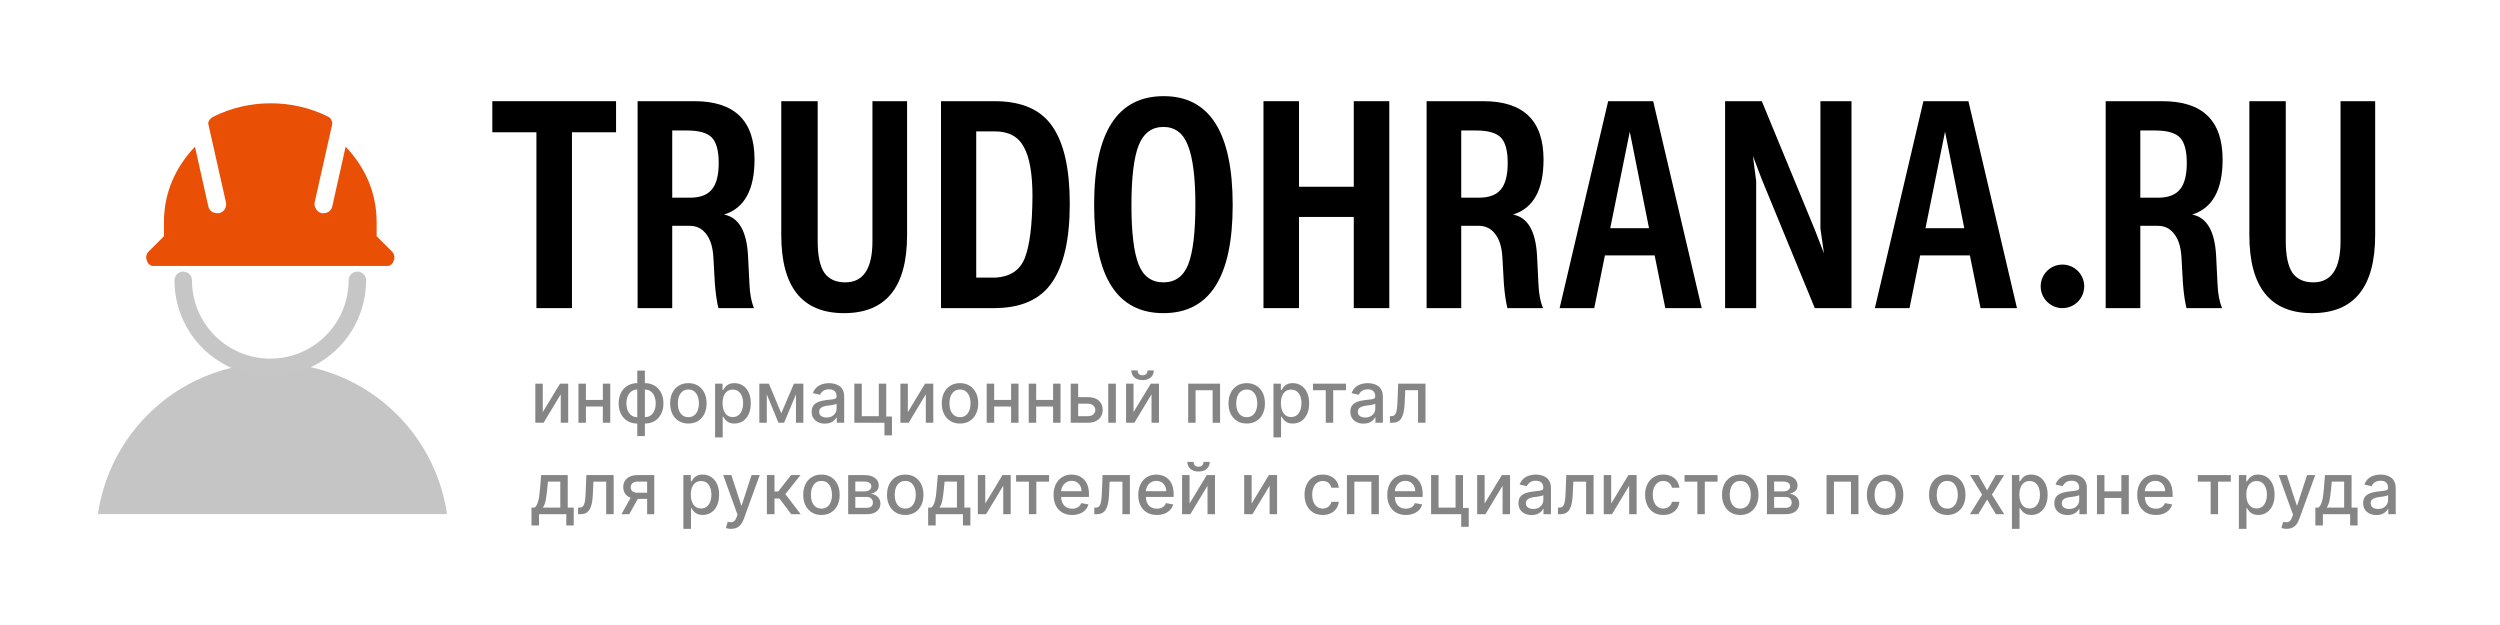 <svg width="520" height="130" viewBox="0 0 520 130" fill="none" xmlns="http://www.w3.org/2000/svg">
<path d="M433.516 59.56C433.516 62.061 431.489 64.088 428.988 64.088C426.488 64.088 424.461 62.061 424.461 59.56C424.461 57.06 426.488 55.033 428.988 55.033C431.489 55.033 433.516 57.06 433.516 59.56Z" fill="black"/>
<path d="M111.577 64.088V27.512H102.403V21.047H128.141V27.512H118.966V64.088H111.577Z" fill="black"/>
<path d="M132.62 64.088V21.047H144.442C152.776 21.047 156.942 25.09 156.942 33.177C156.942 39.499 154.828 43.317 150.6 44.63C153.638 45.205 155.3 48.037 155.587 53.128L155.895 59.285C155.977 61.133 156.285 62.733 156.819 64.088H149.43C149.102 62.775 148.855 61.071 148.691 58.977L148.383 53.497C148.26 51.404 147.767 49.803 146.905 48.694C146.043 47.545 144.894 46.97 143.457 46.97H139.824V64.088H132.62ZM139.824 41.12H143.519C145.612 41.12 147.131 40.546 148.075 39.396C149.019 38.247 149.492 36.42 149.492 33.916C149.492 31.371 149.019 29.606 148.075 28.621C147.131 27.635 145.407 27.143 142.903 27.143H139.824V41.12Z" fill="black"/>
<path d="M162.504 48.879V21.047H170.078V50.172C170.078 53.128 170.53 55.303 171.433 56.699C172.377 58.054 173.834 58.731 175.804 58.731C179.581 58.731 181.469 55.878 181.469 50.172V21.047H188.674V48.879C188.674 59.716 184.302 65.135 175.558 65.135C166.855 65.135 162.504 59.716 162.504 48.879Z" fill="black"/>
<path d="M195.728 64.088V21.047H206.873C212.497 21.047 216.499 22.791 218.88 26.281C221.302 29.729 222.513 35.106 222.513 42.413C222.513 49.721 221.281 55.16 218.818 58.731C216.396 62.302 212.373 64.088 206.75 64.088H195.728ZM203.055 57.746H206.873C210.034 57.623 212.127 56.268 213.153 53.682C214.18 51.096 214.713 46.826 214.754 40.874C214.754 36.153 214.159 32.726 212.969 30.591C211.819 28.415 209.808 27.328 206.934 27.328H203.055V57.746Z" fill="black"/>
<path d="M227.58 42.598C227.58 27.533 232.404 20 242.051 20C251.615 20 256.398 27.553 256.398 42.66C256.398 57.643 251.595 65.135 241.989 65.135C232.383 65.135 227.58 57.623 227.58 42.598ZM248.639 42.598C248.639 36.974 248.126 32.869 247.1 30.283C246.115 27.697 244.411 26.404 241.989 26.404C239.567 26.404 237.843 27.697 236.817 30.283C235.831 32.869 235.339 36.995 235.339 42.66C235.339 48.325 235.831 52.43 236.817 54.975C237.802 57.479 239.526 58.731 241.989 58.731C244.452 58.731 246.176 57.479 247.161 54.975C248.147 52.43 248.639 48.304 248.639 42.598Z" fill="black"/>
<path d="M262.804 64.088V21.047H270.193V38.842H281.584V21.047H288.974V64.088H281.584V45.123H270.193V64.088H262.804Z" fill="black"/>
<path d="M296.733 64.088V21.047H308.556C316.889 21.047 321.055 25.09 321.055 33.177C321.055 39.499 318.941 43.317 314.713 44.63C317.751 45.205 319.413 48.037 319.701 53.128L320.009 59.285C320.091 61.133 320.399 62.733 320.932 64.088H313.543C313.215 62.775 312.968 61.071 312.804 58.977L312.496 53.497C312.373 51.404 311.881 49.803 311.019 48.694C310.157 47.545 309.007 46.97 307.57 46.97H303.937V64.088H296.733ZM303.937 41.12H307.632C309.725 41.12 311.244 40.546 312.188 39.396C313.133 38.247 313.605 36.42 313.605 33.916C313.605 31.371 313.133 29.606 312.188 28.621C311.244 27.635 309.52 27.143 307.016 27.143H303.937V41.12Z" fill="black"/>
<path d="M324.401 64.088L334.499 21.047H343.859L353.957 64.088H346.383L344.166 53.128H333.822L331.605 64.088H324.401ZM334.93 47.463H342.996L338.994 27.389L334.93 47.463Z" fill="black"/>
<path d="M358.819 64.088V21.047H366.454L377.476 47.771L379.385 52.697L378.646 47.524V21.047H385.111V64.088H377.476L366.454 37.303L364.607 32.438L365.284 37.672V64.088H358.819Z" fill="black"/>
<path d="M389.974 64.088L400.072 21.047H409.432L419.53 64.088H411.956L409.74 53.128H399.395L397.178 64.088H389.974ZM400.503 47.463H408.57L404.567 27.389L400.503 47.463Z" fill="black"/>
<path d="M437.982 64.088V21.047H449.804C458.138 21.047 462.304 25.09 462.304 33.177C462.304 39.499 460.19 43.317 455.962 44.63C459 45.205 460.662 48.037 460.95 53.128L461.258 59.285C461.34 61.133 461.648 62.733 462.181 64.088H454.792C454.464 62.775 454.217 61.071 454.053 58.977L453.745 53.497C453.622 51.404 453.13 49.803 452.267 48.694C451.405 47.545 450.256 46.97 448.819 46.97H445.186V64.088H437.982ZM445.186 41.12H448.881C450.974 41.12 452.493 40.546 453.437 39.396C454.382 38.247 454.854 36.42 454.854 33.916C454.854 31.371 454.382 29.606 453.437 28.621C452.493 27.635 450.769 27.143 448.265 27.143H445.186V41.12Z" fill="black"/>
<path d="M467.866 48.879V21.047H475.44V50.172C475.44 53.128 475.892 55.303 476.795 56.699C477.739 58.054 479.196 58.731 481.167 58.731C484.943 58.731 486.832 55.878 486.832 50.172V21.047H494.036V48.879C494.036 59.716 489.664 65.135 480.92 65.135C472.218 65.135 467.866 59.716 467.866 48.879Z" fill="black"/>
<g clip-path="url(#clip0_332_338)">
<circle cx="56.674" cy="112.184" r="36.674" fill="#C5C5C6"/>
<path d="M74.331 58.306C74.331 60.684 73.863 63.039 72.953 65.236C72.043 67.433 70.709 69.43 69.027 71.112C67.345 72.793 65.349 74.127 63.151 75.037C60.954 75.948 58.599 76.416 56.221 76.416C53.843 76.416 51.488 75.948 49.29 75.037C47.093 74.127 45.097 72.793 43.415 71.112C41.733 69.43 40.399 67.433 39.489 65.236C38.579 63.039 38.111 60.684 38.111 58.306" stroke="#C6C6C7" stroke-width="3.636" stroke-linecap="round"/>
<g clip-path="url(#clip1_332_338)">
<path d="M81.475 52.269L78.341 49.136V46.186C78.341 40.103 75.945 34.757 71.89 30.517L69.125 42.868C68.94 43.79 68.203 44.343 67.281 44.343C67.097 44.343 67.097 44.343 66.912 44.343C65.991 44.158 65.254 43.053 65.438 42.131L69.125 25.725C69.125 25.172 68.756 24.434 68.203 24.25C60.829 20.563 51.797 20.563 44.423 24.25C43.686 24.619 43.317 25.172 43.317 25.725L47.004 42.131C47.188 43.053 46.635 44.158 45.529 44.343C45.345 44.343 45.345 44.343 45.161 44.343C44.239 44.343 43.502 43.79 43.317 42.868L40.552 30.517C36.497 34.757 34.1 40.103 34.1 46.186V49.136L30.966 52.269C30.413 52.822 30.229 53.56 30.598 54.297C30.782 55.035 31.52 55.403 32.257 55.403H80.185C80.922 55.403 81.66 55.035 81.844 54.297C82.213 53.56 82.028 52.822 81.475 52.269Z" fill="#E94F05"/>
</g>
</g>
<path d="M112.898 85.716L116.483 79.801H118.187V87.934H116.636V82.014L113.067 87.934H111.346V79.801H112.898V85.716Z" fill="#858585"/>
<path d="M125.828 83.185V84.556H121.423V83.185H125.828ZM121.867 79.801V87.934H120.316V79.801H121.867ZM126.935 79.801V87.934H125.388V79.801H126.935Z" fill="#858585"/>
<path d="M132.552 90.703V77.09H134.136V90.703H132.552ZM132.552 88.098C131.977 88.098 131.453 87.999 130.98 87.802C130.507 87.601 130.099 87.315 129.757 86.944C129.414 86.573 129.15 86.13 128.963 85.615C128.779 85.1 128.687 84.53 128.687 83.905C128.687 83.273 128.779 82.699 128.963 82.184C129.15 81.669 129.414 81.226 129.757 80.855C130.099 80.484 130.507 80.198 130.98 79.997C131.453 79.796 131.977 79.695 132.552 79.695H132.944V88.098H132.552ZM132.552 86.764H132.775V81.03H132.552C132.171 81.03 131.839 81.107 131.557 81.263C131.275 81.414 131.04 81.624 130.853 81.893C130.666 82.157 130.525 82.463 130.429 82.809C130.337 83.155 130.292 83.52 130.292 83.905C130.292 84.42 130.374 84.895 130.54 85.329C130.706 85.76 130.957 86.107 131.292 86.372C131.628 86.633 132.048 86.764 132.552 86.764ZM134.136 88.098H133.738V79.695H134.136C134.711 79.695 135.235 79.796 135.708 79.997C136.181 80.198 136.587 80.484 136.926 80.855C137.268 81.226 137.531 81.669 137.715 82.184C137.902 82.699 137.996 83.273 137.996 83.905C137.996 84.53 137.902 85.1 137.715 85.615C137.531 86.13 137.268 86.573 136.926 86.944C136.587 87.315 136.181 87.601 135.708 87.802C135.235 87.999 134.711 88.098 134.136 88.098ZM134.136 86.764C134.517 86.764 134.849 86.69 135.131 86.542C135.413 86.39 135.648 86.182 135.835 85.917C136.022 85.648 136.162 85.343 136.254 85.001C136.345 84.655 136.391 84.29 136.391 83.905C136.391 83.393 136.308 82.92 136.142 82.486C135.98 82.048 135.731 81.697 135.396 81.432C135.06 81.164 134.64 81.03 134.136 81.03H133.908V86.764H134.136Z" fill="#858585"/>
<path d="M143.181 88.098C142.418 88.098 141.753 87.924 141.184 87.574C140.616 87.225 140.175 86.736 139.861 86.107C139.547 85.479 139.389 84.745 139.389 83.905C139.389 83.061 139.547 82.323 139.861 81.692C140.175 81.06 140.616 80.569 141.184 80.219C141.753 79.87 142.418 79.695 143.181 79.695C143.943 79.695 144.608 79.87 145.177 80.219C145.745 80.569 146.186 81.06 146.5 81.692C146.815 82.323 146.972 83.061 146.972 83.905C146.972 84.745 146.815 85.479 146.5 86.107C146.186 86.736 145.745 87.225 145.177 87.574C144.608 87.924 143.943 88.098 143.181 88.098ZM143.186 86.769C143.68 86.769 144.09 86.639 144.414 86.377C144.739 86.116 144.979 85.769 145.134 85.334C145.293 84.9 145.373 84.422 145.373 83.9C145.373 83.381 145.293 82.904 145.134 82.47C144.979 82.032 144.739 81.681 144.414 81.416C144.09 81.151 143.68 81.019 143.186 81.019C142.688 81.019 142.275 81.151 141.947 81.416C141.622 81.681 141.38 82.032 141.221 82.47C141.066 82.904 140.988 83.381 140.988 83.9C140.988 84.422 141.066 84.9 141.221 85.334C141.38 85.769 141.622 86.116 141.947 86.377C142.275 86.639 142.688 86.769 143.186 86.769Z" fill="#858585"/>
<path d="M148.739 90.984V79.801H150.285V81.12H150.417C150.509 80.95 150.641 80.754 150.814 80.532C150.987 80.31 151.227 80.115 151.535 79.95C151.842 79.78 152.248 79.695 152.752 79.695C153.409 79.695 153.995 79.861 154.51 80.193C155.026 80.525 155.43 81.003 155.723 81.628C156.019 82.253 156.168 83.005 156.168 83.884C156.168 84.763 156.021 85.516 155.728 86.144C155.435 86.769 155.033 87.251 154.521 87.59C154.009 87.925 153.425 88.093 152.768 88.093C152.274 88.093 151.87 88.01 151.556 87.844C151.245 87.678 151.002 87.484 150.825 87.262C150.649 87.039 150.513 86.842 150.417 86.669H150.322V90.984H148.739ZM150.29 83.868C150.29 84.44 150.373 84.941 150.539 85.371C150.705 85.802 150.945 86.139 151.259 86.383C151.573 86.623 151.958 86.743 152.413 86.743C152.887 86.743 153.282 86.618 153.6 86.367C153.917 86.113 154.157 85.769 154.32 85.334C154.486 84.9 154.569 84.411 154.569 83.868C154.569 83.331 154.487 82.849 154.325 82.422C154.166 81.995 153.926 81.658 153.605 81.411C153.287 81.164 152.89 81.04 152.413 81.04C151.955 81.04 151.566 81.159 151.249 81.395C150.934 81.632 150.696 81.962 150.534 82.385C150.371 82.809 150.29 83.303 150.29 83.868Z" fill="#858585"/>
<path d="M162.506 85.975L165.132 79.801H166.498L163.093 87.934H161.918L158.582 79.801H159.932L162.506 85.975ZM159.493 79.801V87.934H157.941V79.801H159.493ZM165.561 87.934V79.801H167.101V87.934H165.561Z" fill="#858585"/>
<path d="M171.578 88.114C171.063 88.114 170.597 88.019 170.18 87.828C169.764 87.634 169.434 87.353 169.19 86.986C168.95 86.619 168.83 86.169 168.83 85.636C168.83 85.177 168.918 84.8 169.095 84.503C169.271 84.207 169.51 83.972 169.81 83.799C170.11 83.626 170.445 83.495 170.816 83.407C171.186 83.319 171.564 83.252 171.949 83.206C172.436 83.149 172.831 83.103 173.135 83.068C173.439 83.029 173.659 82.968 173.797 82.883C173.935 82.798 174.003 82.66 174.003 82.47V82.433C174.003 81.97 173.873 81.612 173.612 81.358C173.354 81.104 172.969 80.977 172.457 80.977C171.924 80.977 171.504 81.095 171.197 81.332C170.893 81.564 170.683 81.824 170.567 82.11L169.079 81.771C169.256 81.277 169.513 80.878 169.852 80.574C170.195 80.267 170.588 80.045 171.033 79.907C171.478 79.766 171.945 79.695 172.436 79.695C172.761 79.695 173.105 79.734 173.469 79.812C173.836 79.886 174.178 80.024 174.496 80.225C174.817 80.426 175.08 80.714 175.285 81.088C175.489 81.459 175.592 81.94 175.592 82.533V87.934H174.046V86.822H173.982C173.88 87.027 173.726 87.228 173.521 87.426C173.317 87.624 173.054 87.788 172.733 87.918C172.411 88.049 172.027 88.114 171.578 88.114ZM171.922 86.843C172.36 86.843 172.734 86.757 173.045 86.584C173.359 86.411 173.597 86.185 173.76 85.906C173.926 85.624 174.009 85.322 174.009 85.001V83.952C173.952 84.009 173.843 84.062 173.68 84.111C173.522 84.157 173.34 84.198 173.135 84.233C172.93 84.265 172.731 84.295 172.537 84.323C172.343 84.348 172.18 84.369 172.05 84.387C171.742 84.425 171.462 84.491 171.208 84.582C170.957 84.674 170.756 84.807 170.604 84.98C170.456 85.149 170.382 85.375 170.382 85.657C170.382 86.049 170.526 86.346 170.816 86.547C171.105 86.745 171.474 86.843 171.922 86.843Z" fill="#858585"/>
<path d="M184.335 79.801V86.637H185.526V90.555H183.964V87.934H177.7V79.801H179.252V86.568H182.789V79.801H184.335Z" fill="#858585"/>
<path d="M188.833 85.716L192.418 79.801H194.123V87.934H192.571V82.014L189.002 87.934H187.282V79.801H188.833V85.716Z" fill="#858585"/>
<path d="M199.677 88.098C198.914 88.098 198.249 87.924 197.681 87.574C197.112 87.225 196.671 86.736 196.357 86.107C196.043 85.479 195.886 84.745 195.886 83.905C195.886 83.061 196.043 82.323 196.357 81.692C196.671 81.06 197.112 80.569 197.681 80.219C198.249 79.87 198.914 79.695 199.677 79.695C200.439 79.695 201.105 79.87 201.673 80.219C202.241 80.569 202.683 81.06 202.997 81.692C203.311 82.323 203.468 83.061 203.468 83.905C203.468 84.745 203.311 85.479 202.997 86.107C202.683 86.736 202.241 87.225 201.673 87.574C201.105 87.924 200.439 88.098 199.677 88.098ZM199.682 86.769C200.176 86.769 200.586 86.639 200.911 86.377C201.235 86.116 201.475 85.769 201.631 85.334C201.789 84.9 201.869 84.422 201.869 83.9C201.869 83.381 201.789 82.904 201.631 82.47C201.475 82.032 201.235 81.681 200.911 81.416C200.586 81.151 200.176 81.019 199.682 81.019C199.184 81.019 198.771 81.151 198.443 81.416C198.118 81.681 197.877 82.032 197.718 82.47C197.562 82.904 197.485 83.381 197.485 83.9C197.485 84.422 197.562 84.9 197.718 85.334C197.877 85.769 198.118 86.116 198.443 86.377C198.771 86.639 199.184 86.769 199.682 86.769Z" fill="#858585"/>
<path d="M210.747 83.185V84.556H206.342V83.185H210.747ZM206.787 79.801V87.934H205.235V79.801H206.787ZM211.854 79.801V87.934H210.308V79.801H211.854Z" fill="#858585"/>
<path d="M219.484 83.185V84.556H215.078V83.185H219.484ZM215.523 79.801V87.934H213.972V79.801H215.523ZM220.59 79.801V87.934H219.044V79.801H220.59Z" fill="#858585"/>
<path d="M223.9 82.597H226.261C227.257 82.597 228.022 82.844 228.559 83.338C229.096 83.832 229.364 84.47 229.364 85.25C229.364 85.758 229.244 86.215 229.004 86.621C228.764 87.027 228.413 87.348 227.95 87.585C227.488 87.818 226.925 87.934 226.261 87.934H222.708V79.801H224.26V86.568H226.261C226.716 86.568 227.091 86.45 227.384 86.213C227.677 85.973 227.823 85.668 227.823 85.297C227.823 84.906 227.677 84.586 227.384 84.339C227.091 84.088 226.716 83.963 226.261 83.963H223.9V82.597ZM230.518 87.934V79.801H232.101V87.934H230.518Z" fill="#858585"/>
<path d="M235.777 85.716L239.362 79.801H241.067V87.934H239.515V82.014L235.947 87.934H234.226V79.801H235.777V85.716ZM238.684 77.048H239.987C239.987 77.644 239.775 78.13 239.351 78.504C238.931 78.875 238.363 79.06 237.646 79.06C236.933 79.06 236.367 78.875 235.947 78.504C235.527 78.13 235.317 77.644 235.317 77.048H236.614C236.614 77.313 236.692 77.547 236.847 77.752C237.002 77.953 237.269 78.054 237.646 78.054C238.017 78.054 238.282 77.953 238.441 77.752C238.603 77.551 238.684 77.316 238.684 77.048Z" fill="#858585"/>
<path d="M247.141 87.934V79.801H253.776V87.934H252.224V81.167H248.682V87.934H247.141Z" fill="#858585"/>
<path d="M259.318 88.098C258.556 88.098 257.89 87.924 257.322 87.574C256.754 87.225 256.313 86.736 255.998 86.107C255.684 85.479 255.527 84.745 255.527 83.905C255.527 83.061 255.684 82.323 255.998 81.692C256.313 81.06 256.754 80.569 257.322 80.219C257.89 79.87 258.556 79.695 259.318 79.695C260.081 79.695 260.746 79.87 261.314 80.219C261.883 80.569 262.324 81.06 262.638 81.692C262.952 82.323 263.109 83.061 263.109 83.905C263.109 84.745 262.952 85.479 262.638 86.107C262.324 86.736 261.883 87.225 261.314 87.574C260.746 87.924 260.081 88.098 259.318 88.098ZM259.324 86.769C259.818 86.769 260.227 86.639 260.552 86.377C260.877 86.116 261.117 85.769 261.272 85.334C261.431 84.9 261.51 84.422 261.51 83.9C261.51 83.381 261.431 82.904 261.272 82.47C261.117 82.032 260.877 81.681 260.552 81.416C260.227 81.151 259.818 81.019 259.324 81.019C258.826 81.019 258.413 81.151 258.085 81.416C257.76 81.681 257.518 82.032 257.359 82.47C257.204 82.904 257.126 83.381 257.126 83.9C257.126 84.422 257.204 84.9 257.359 85.334C257.518 85.769 257.76 86.116 258.085 86.377C258.413 86.639 258.826 86.769 259.324 86.769Z" fill="#858585"/>
<path d="M264.877 90.984V79.801H266.423V81.12H266.555C266.647 80.95 266.779 80.754 266.952 80.532C267.125 80.31 267.365 80.115 267.672 79.95C267.979 79.78 268.385 79.695 268.89 79.695C269.547 79.695 270.133 79.861 270.648 80.193C271.163 80.525 271.568 81.003 271.86 81.628C272.157 82.253 272.305 83.005 272.305 83.884C272.305 84.763 272.159 85.516 271.866 86.144C271.573 86.769 271.17 87.251 270.659 87.59C270.147 87.925 269.563 88.093 268.906 88.093C268.412 88.093 268.008 88.01 267.693 87.844C267.383 87.678 267.139 87.484 266.963 87.262C266.786 87.039 266.65 86.842 266.555 86.669H266.46V90.984H264.877ZM266.428 83.868C266.428 84.44 266.511 84.941 266.677 85.371C266.843 85.802 267.083 86.139 267.397 86.383C267.711 86.623 268.096 86.743 268.551 86.743C269.024 86.743 269.42 86.618 269.737 86.367C270.055 86.113 270.295 85.769 270.457 85.334C270.623 84.9 270.706 84.411 270.706 83.868C270.706 83.331 270.625 82.849 270.463 82.422C270.304 81.995 270.064 81.658 269.743 81.411C269.425 81.164 269.028 81.04 268.551 81.04C268.092 81.04 267.704 81.159 267.386 81.395C267.072 81.632 266.834 81.962 266.672 82.385C266.509 82.809 266.428 83.303 266.428 83.868Z" fill="#858585"/>
<path d="M273.099 81.167V79.801H279.962V81.167H277.309V87.934H275.763V81.167H273.099Z" fill="#858585"/>
<path d="M283.624 88.114C283.109 88.114 282.643 88.019 282.227 87.828C281.81 87.634 281.48 87.353 281.236 86.986C280.996 86.619 280.876 86.169 280.876 85.636C280.876 85.177 280.965 84.8 281.141 84.503C281.318 84.207 281.556 83.972 281.856 83.799C282.156 83.626 282.491 83.495 282.862 83.407C283.233 83.319 283.61 83.252 283.995 83.206C284.482 83.149 284.877 83.103 285.181 83.068C285.485 83.029 285.705 82.968 285.843 82.883C285.981 82.798 286.049 82.66 286.049 82.47V82.433C286.049 81.97 285.919 81.612 285.658 81.358C285.4 81.104 285.015 80.977 284.503 80.977C283.97 80.977 283.55 81.095 283.243 81.332C282.94 81.564 282.73 81.824 282.613 82.11L281.125 81.771C281.302 81.277 281.559 80.878 281.898 80.574C282.241 80.267 282.634 80.045 283.079 79.907C283.524 79.766 283.991 79.695 284.482 79.695C284.807 79.695 285.151 79.734 285.515 79.812C285.882 79.886 286.224 80.024 286.542 80.225C286.863 80.426 287.126 80.714 287.331 81.088C287.536 81.459 287.638 81.94 287.638 82.533V87.934H286.092V86.822H286.028C285.926 87.027 285.772 87.228 285.568 87.426C285.363 87.624 285.1 87.788 284.779 87.918C284.457 88.049 284.073 88.114 283.624 88.114ZM283.969 86.843C284.406 86.843 284.78 86.757 285.091 86.584C285.405 86.411 285.643 86.185 285.806 85.906C285.972 85.624 286.055 85.322 286.055 85.001V83.952C285.998 84.009 285.889 84.062 285.726 84.111C285.568 84.157 285.386 84.198 285.181 84.233C284.976 84.265 284.777 84.295 284.583 84.323C284.389 84.348 284.226 84.369 284.096 84.387C283.789 84.425 283.508 84.491 283.254 84.582C283.003 84.674 282.802 84.807 282.65 84.98C282.502 85.149 282.428 85.375 282.428 85.657C282.428 86.049 282.572 86.346 282.862 86.547C283.151 86.745 283.52 86.843 283.969 86.843Z" fill="#858585"/>
<path d="M289.106 87.934L289.101 86.563H289.392C289.618 86.563 289.807 86.515 289.958 86.42C290.114 86.321 290.241 86.155 290.34 85.922C290.438 85.689 290.514 85.368 290.567 84.959C290.62 84.546 290.659 84.027 290.684 83.402L290.827 79.801H296.503V87.934H294.951V81.167H292.293L292.166 83.931C292.135 84.602 292.066 85.188 291.96 85.689C291.857 86.19 291.707 86.609 291.51 86.944C291.312 87.276 291.058 87.525 290.747 87.691C290.437 87.853 290.059 87.934 289.614 87.934H289.106Z" fill="#858585"/>
<path d="M110.552 109.296V105.579H111.214C111.384 105.423 111.527 105.238 111.643 105.023C111.763 104.807 111.864 104.552 111.945 104.255C112.03 103.959 112.1 103.613 112.157 103.217C112.213 102.818 112.262 102.363 112.305 101.851L112.559 98.817H118.087V105.579H119.336V109.296H117.79V106.95H112.12V109.296H110.552ZM112.908 105.579H116.541V100.173H113.978L113.809 101.851C113.727 102.705 113.625 103.447 113.501 104.075C113.378 104.7 113.18 105.201 112.908 105.579Z" fill="#858585"/>
<path d="M120.243 106.95L120.238 105.579H120.529C120.755 105.579 120.944 105.531 121.096 105.436C121.251 105.337 121.378 105.171 121.477 104.938C121.576 104.705 121.652 104.384 121.705 103.974C121.758 103.561 121.796 103.043 121.821 102.418L121.964 98.817H127.64V106.95H126.089V100.183H123.431L123.304 102.947C123.272 103.618 123.203 104.204 123.097 104.705C122.995 105.206 122.845 105.625 122.647 105.96C122.449 106.292 122.195 106.541 121.885 106.707C121.574 106.869 121.196 106.95 120.751 106.95H120.243Z" fill="#858585"/>
<path d="M134.602 106.95V100.167H132.653C132.191 100.167 131.831 100.275 131.573 100.49C131.315 100.706 131.186 100.988 131.186 101.338C131.186 101.684 131.305 101.962 131.541 102.174C131.781 102.382 132.116 102.487 132.547 102.487H135.062V103.768H132.547C131.947 103.768 131.428 103.669 130.99 103.471C130.556 103.27 130.221 102.986 129.984 102.619C129.751 102.252 129.635 101.818 129.635 101.316C129.635 100.805 129.755 100.363 129.995 99.993C130.239 99.618 130.586 99.329 131.038 99.124C131.493 98.92 132.032 98.817 132.653 98.817H136.089V106.95H134.602ZM129.264 106.95L131.557 102.841H133.177L130.885 106.95H129.264Z" fill="#858585"/>
<path d="M142.143 110V98.817H143.689V100.136H143.821C143.913 99.966 144.045 99.77 144.218 99.548C144.391 99.326 144.631 99.131 144.938 98.966C145.246 98.796 145.652 98.711 146.156 98.711C146.813 98.711 147.399 98.877 147.914 99.209C148.43 99.541 148.834 100.019 149.127 100.644C149.423 101.269 149.571 102.021 149.571 102.9C149.571 103.779 149.425 104.532 149.132 105.16C148.839 105.785 148.437 106.267 147.925 106.606C147.413 106.941 146.829 107.109 146.172 107.109C145.678 107.109 145.274 107.026 144.96 106.86C144.649 106.694 144.405 106.5 144.229 106.278C144.052 106.055 143.917 105.858 143.821 105.685H143.726V110H142.143ZM143.694 102.884C143.694 103.456 143.777 103.957 143.943 104.387C144.109 104.818 144.349 105.155 144.663 105.399C144.977 105.639 145.362 105.759 145.817 105.759C146.29 105.759 146.686 105.633 147.003 105.383C147.321 105.129 147.561 104.785 147.724 104.35C147.889 103.916 147.972 103.427 147.972 102.884C147.972 102.347 147.891 101.865 147.729 101.438C147.57 101.011 147.33 100.674 147.009 100.427C146.691 100.18 146.294 100.056 145.817 100.056C145.359 100.056 144.97 100.174 144.653 100.411C144.338 100.647 144.1 100.978 143.938 101.401C143.775 101.825 143.694 102.319 143.694 102.884Z" fill="#858585"/>
<path d="M152.069 110C151.833 110 151.618 109.981 151.423 109.942C151.229 109.906 151.084 109.868 150.989 109.825L151.37 108.528C151.66 108.606 151.918 108.639 152.143 108.629C152.369 108.618 152.569 108.533 152.742 108.374C152.918 108.216 153.074 107.956 153.208 107.596L153.404 107.056L150.428 98.817H152.122L154.182 105.129H154.267L156.326 98.817H158.026L154.674 108.036C154.519 108.459 154.321 108.817 154.081 109.11C153.841 109.407 153.555 109.629 153.224 109.778C152.892 109.926 152.507 110 152.069 110Z" fill="#858585"/>
<path d="M159.514 106.95V98.817H161.097V102.227H161.86L164.544 98.817H166.503L163.353 102.772L166.54 106.95H164.576L162.124 103.699H161.097V106.95H159.514Z" fill="#858585"/>
<path d="M170.861 107.114C170.098 107.114 169.433 106.94 168.865 106.59C168.296 106.241 167.855 105.752 167.541 105.123C167.227 104.495 167.07 103.761 167.07 102.921C167.07 102.077 167.227 101.339 167.541 100.707C167.855 100.076 168.296 99.585 168.865 99.236C169.433 98.886 170.098 98.711 170.861 98.711C171.623 98.711 172.289 98.886 172.857 99.236C173.425 99.585 173.867 100.076 174.181 100.707C174.495 101.339 174.652 102.077 174.652 102.921C174.652 103.761 174.495 104.495 174.181 105.123C173.867 105.752 173.425 106.241 172.857 106.59C172.289 106.94 171.623 107.114 170.861 107.114ZM170.866 105.785C171.36 105.785 171.77 105.655 172.095 105.393C172.419 105.132 172.659 104.785 172.815 104.35C172.973 103.916 173.053 103.438 173.053 102.915C173.053 102.397 172.973 101.92 172.815 101.486C172.659 101.048 172.419 100.697 172.095 100.432C171.77 100.167 171.36 100.035 170.866 100.035C170.368 100.035 169.955 100.167 169.627 100.432C169.302 100.697 169.061 101.048 168.902 101.486C168.746 101.92 168.669 102.397 168.669 102.915C168.669 103.438 168.746 103.916 168.902 104.35C169.061 104.785 169.302 105.132 169.627 105.393C169.955 105.655 170.368 105.785 170.866 105.785Z" fill="#858585"/>
<path d="M176.419 106.95V98.817H179.792C180.71 98.817 181.437 99.013 181.973 99.405C182.51 99.793 182.778 100.321 182.778 100.988C182.778 101.465 182.626 101.842 182.323 102.121C182.019 102.4 181.617 102.587 181.116 102.682C181.479 102.725 181.813 102.834 182.116 103.011C182.42 103.184 182.664 103.417 182.847 103.71C183.034 104.003 183.128 104.352 183.128 104.758C183.128 105.189 183.017 105.57 182.794 105.902C182.572 106.23 182.249 106.488 181.825 106.675C181.405 106.858 180.899 106.95 180.306 106.95H176.419ZM177.907 105.626H180.306C180.697 105.626 181.004 105.533 181.227 105.346C181.449 105.159 181.56 104.905 181.56 104.583C181.56 104.206 181.449 103.909 181.227 103.694C181.004 103.475 180.697 103.366 180.306 103.366H177.907V105.626ZM177.907 102.206H179.808C180.104 102.206 180.359 102.164 180.57 102.079C180.786 101.994 180.95 101.874 181.063 101.719C181.179 101.56 181.237 101.373 181.237 101.158C181.237 100.843 181.109 100.598 180.851 100.422C180.593 100.245 180.24 100.157 179.792 100.157H177.907V102.206Z" fill="#858585"/>
<path d="M188.29 107.114C187.528 107.114 186.862 106.94 186.294 106.59C185.726 106.241 185.284 105.752 184.97 105.123C184.656 104.495 184.499 103.761 184.499 102.921C184.499 102.077 184.656 101.339 184.97 100.707C185.284 100.076 185.726 99.585 186.294 99.236C186.862 98.886 187.528 98.711 188.29 98.711C189.053 98.711 189.718 98.886 190.286 99.236C190.855 99.585 191.296 100.076 191.61 100.707C191.924 101.339 192.081 102.077 192.081 102.921C192.081 103.761 191.924 104.495 191.61 105.123C191.296 105.752 190.855 106.241 190.286 106.59C189.718 106.94 189.053 107.114 188.29 107.114ZM188.296 105.785C188.79 105.785 189.199 105.655 189.524 105.393C189.849 105.132 190.089 104.785 190.244 104.35C190.403 103.916 190.482 103.438 190.482 102.915C190.482 102.397 190.403 101.92 190.244 101.486C190.089 101.048 189.849 100.697 189.524 100.432C189.199 100.167 188.79 100.035 188.296 100.035C187.798 100.035 187.385 100.167 187.057 100.432C186.732 100.697 186.49 101.048 186.331 101.486C186.176 101.92 186.098 102.397 186.098 102.915C186.098 103.438 186.176 103.916 186.331 104.35C186.49 104.785 186.732 105.132 187.057 105.393C187.385 105.655 187.798 105.785 188.296 105.785Z" fill="#858585"/>
<path d="M193.054 109.296V105.579H193.716C193.886 105.423 194.029 105.238 194.145 105.023C194.265 104.807 194.366 104.552 194.447 104.255C194.532 103.959 194.602 103.613 194.659 103.217C194.715 102.818 194.765 102.363 194.807 101.851L195.061 98.817H200.589V105.579H201.838V109.296H200.292V106.95H194.622V109.296H193.054ZM195.41 105.579H199.043V100.173H196.48L196.311 101.851C196.229 102.705 196.127 103.447 196.004 104.075C195.88 104.7 195.682 105.201 195.41 105.579Z" fill="#858585"/>
<path d="M204.937 104.732L208.522 98.817H210.227V106.95H208.675V101.03L205.107 106.95H203.386V98.817H204.937V104.732Z" fill="#858585"/>
<path d="M211.347 100.183V98.817H218.209V100.183H215.556V106.95H214.01V100.183H211.347Z" fill="#858585"/>
<path d="M223.01 107.114C222.209 107.114 221.519 106.943 220.94 106.601C220.364 106.255 219.92 105.769 219.605 105.145C219.295 104.516 219.139 103.78 219.139 102.937C219.139 102.104 219.295 101.369 219.605 100.734C219.92 100.099 220.357 99.603 220.919 99.246C221.483 98.89 222.143 98.711 222.899 98.711C223.358 98.711 223.802 98.787 224.233 98.939C224.664 99.091 225.05 99.329 225.393 99.654C225.735 99.979 226.005 100.4 226.203 100.919C226.4 101.435 226.499 102.061 226.499 102.799V103.36H220.034V102.174H224.948C224.948 101.758 224.863 101.389 224.694 101.068C224.524 100.743 224.286 100.487 223.979 100.3C223.675 100.113 223.319 100.019 222.909 100.019C222.465 100.019 222.076 100.129 221.745 100.347C221.416 100.563 221.162 100.845 220.982 101.195C220.806 101.541 220.717 101.916 220.717 102.322V103.249C220.717 103.793 220.813 104.255 221.003 104.636C221.197 105.018 221.467 105.309 221.813 105.51C222.159 105.708 222.563 105.806 223.026 105.806C223.326 105.806 223.6 105.764 223.847 105.679C224.094 105.591 224.307 105.461 224.487 105.288C224.667 105.115 224.805 104.901 224.9 104.647L226.399 104.917C226.279 105.358 226.063 105.745 225.753 106.076C225.446 106.405 225.059 106.661 224.593 106.844C224.131 107.024 223.603 107.114 223.01 107.114Z" fill="#858585"/>
<path d="M227.615 106.95L227.61 105.579H227.901C228.127 105.579 228.316 105.531 228.468 105.436C228.623 105.337 228.75 105.171 228.849 104.938C228.948 104.705 229.024 104.384 229.077 103.974C229.13 103.561 229.168 103.043 229.193 102.418L229.336 98.817H235.012V106.95H233.461V100.183H230.803L230.676 102.947C230.644 103.618 230.575 104.204 230.469 104.705C230.367 105.206 230.217 105.625 230.019 105.96C229.821 106.292 229.567 106.541 229.257 106.707C228.946 106.869 228.568 106.95 228.124 106.95H227.615Z" fill="#858585"/>
<path d="M240.629 107.114C239.827 107.114 239.137 106.943 238.558 106.601C237.983 106.255 237.538 105.769 237.224 105.145C236.913 104.516 236.758 103.78 236.758 102.937C236.758 102.104 236.913 101.369 237.224 100.734C237.538 100.099 237.976 99.603 238.537 99.246C239.102 98.89 239.762 98.711 240.518 98.711C240.976 98.711 241.421 98.787 241.852 98.939C242.282 99.091 242.669 99.329 243.011 99.654C243.354 99.979 243.624 100.4 243.821 100.919C244.019 101.435 244.118 102.061 244.118 102.799V103.36H237.653V102.174H242.567C242.567 101.758 242.482 101.389 242.312 101.068C242.143 100.743 241.905 100.487 241.598 100.3C241.294 100.113 240.938 100.019 240.528 100.019C240.083 100.019 239.695 100.129 239.363 100.347C239.035 100.563 238.781 100.845 238.601 101.195C238.424 101.541 238.336 101.916 238.336 102.322V103.249C238.336 103.793 238.431 104.255 238.622 104.636C238.816 105.018 239.086 105.309 239.432 105.51C239.778 105.708 240.182 105.806 240.645 105.806C240.945 105.806 241.218 105.764 241.465 105.679C241.712 105.591 241.926 105.461 242.106 105.288C242.286 105.115 242.424 104.901 242.519 104.647L244.017 104.917C243.897 105.358 243.682 105.745 243.371 106.076C243.064 106.405 242.678 106.661 242.212 106.844C241.749 107.024 241.222 107.114 240.629 107.114Z" fill="#858585"/>
<path d="M247.426 104.732L251.011 98.817H252.716V106.95H251.164V101.03L247.595 106.95H245.875V98.817H247.426V104.732ZM250.333 96.064H251.635C251.635 96.66 251.424 97.146 251 97.52C250.58 97.891 250.012 98.076 249.295 98.076C248.582 98.076 248.015 97.891 247.595 97.52C247.175 97.146 246.965 96.66 246.965 96.064H248.263C248.263 96.329 248.34 96.563 248.496 96.768C248.651 96.969 248.917 97.07 249.295 97.07C249.666 97.07 249.93 96.969 250.089 96.768C250.252 96.567 250.333 96.332 250.333 96.064Z" fill="#858585"/>
<path d="M260.342 104.732L263.926 98.817H265.631V106.95H264.08V101.03L260.511 106.95H258.79V98.817H260.342V104.732Z" fill="#858585"/>
<path d="M275.131 107.114C274.344 107.114 273.666 106.936 273.098 106.58C272.533 106.219 272.099 105.723 271.796 105.092C271.492 104.46 271.34 103.736 271.34 102.921C271.34 102.095 271.496 101.366 271.806 100.734C272.117 100.099 272.555 99.603 273.119 99.246C273.684 98.89 274.35 98.711 275.116 98.711C275.733 98.711 276.284 98.826 276.768 99.055C277.251 99.281 277.641 99.599 277.938 100.009C278.238 100.418 278.416 100.896 278.472 101.443H276.932C276.847 101.062 276.653 100.734 276.349 100.459C276.049 100.183 275.647 100.046 275.142 100.046C274.701 100.046 274.314 100.162 273.982 100.395C273.654 100.625 273.398 100.953 273.215 101.38C273.031 101.804 272.939 102.305 272.939 102.884C272.939 103.477 273.029 103.989 273.209 104.419C273.389 104.85 273.644 105.183 273.972 105.42C274.304 105.656 274.694 105.775 275.142 105.775C275.442 105.775 275.714 105.72 275.957 105.611C276.204 105.498 276.411 105.337 276.577 105.129C276.746 104.92 276.865 104.67 276.932 104.377H278.472C278.416 104.903 278.245 105.372 277.959 105.785C277.673 106.198 277.29 106.523 276.81 106.76C276.333 106.996 275.774 107.114 275.131 107.114Z" fill="#858585"/>
<path d="M280.165 106.95V98.817H286.8V106.95H285.249V100.183H281.706V106.95H280.165Z" fill="#858585"/>
<path d="M292.422 107.114C291.621 107.114 290.93 106.943 290.352 106.601C289.776 106.255 289.331 105.769 289.017 105.145C288.707 104.516 288.551 103.78 288.551 102.937C288.551 102.104 288.707 101.369 289.017 100.734C289.331 100.099 289.769 99.603 290.33 99.246C290.895 98.89 291.555 98.711 292.311 98.711C292.77 98.711 293.214 98.787 293.645 98.939C294.076 99.091 294.462 99.329 294.804 99.654C295.147 99.979 295.417 100.4 295.615 100.919C295.812 101.435 295.911 102.061 295.911 102.799V103.36H289.446V102.174H294.36C294.36 101.758 294.275 101.389 294.106 101.068C293.936 100.743 293.698 100.487 293.391 100.3C293.087 100.113 292.731 100.019 292.321 100.019C291.876 100.019 291.488 100.129 291.156 100.347C290.828 100.563 290.574 100.845 290.394 101.195C290.217 101.541 290.129 101.916 290.129 102.322V103.249C290.129 103.793 290.224 104.255 290.415 104.636C290.609 105.018 290.879 105.309 291.225 105.51C291.571 105.708 291.975 105.806 292.438 105.806C292.738 105.806 293.011 105.764 293.258 105.679C293.505 105.591 293.719 105.461 293.899 105.288C294.079 105.115 294.217 104.901 294.312 104.647L295.811 104.917C295.691 105.358 295.475 105.745 295.165 106.076C294.857 106.405 294.471 106.661 294.005 106.844C293.543 107.024 293.015 107.114 292.422 107.114Z" fill="#858585"/>
<path d="M304.302 98.817V105.653H305.494V109.571H303.932V106.95H297.668V98.817H299.219V105.584H302.756V98.817H304.302Z" fill="#858585"/>
<path d="M308.8 104.732L312.385 98.817H314.09V106.95H312.538V101.03L308.97 106.95H307.249V98.817H308.8V104.732Z" fill="#858585"/>
<path d="M318.585 107.13C318.07 107.13 317.604 107.035 317.187 106.844C316.771 106.65 316.441 106.369 316.197 106.002C315.957 105.635 315.837 105.185 315.837 104.652C315.837 104.193 315.925 103.816 316.102 103.519C316.278 103.223 316.517 102.988 316.817 102.815C317.117 102.642 317.452 102.511 317.823 102.423C318.193 102.335 318.571 102.268 318.956 102.222C319.443 102.165 319.838 102.119 320.142 102.084C320.445 102.045 320.666 101.984 320.804 101.899C320.941 101.814 321.01 101.676 321.01 101.486V101.449C321.01 100.986 320.88 100.628 320.618 100.374C320.361 100.12 319.976 99.993 319.464 99.993C318.931 99.993 318.511 100.111 318.204 100.347C317.9 100.58 317.69 100.84 317.574 101.126L316.086 100.787C316.262 100.293 316.52 99.894 316.859 99.59C317.201 99.283 317.595 99.061 318.04 98.923C318.484 98.782 318.952 98.711 319.443 98.711C319.768 98.711 320.112 98.75 320.475 98.828C320.842 98.902 321.185 99.04 321.503 99.241C321.824 99.442 322.087 99.73 322.291 100.104C322.496 100.475 322.599 100.956 322.599 101.549V106.95H321.052V105.838H320.989C320.887 106.043 320.733 106.244 320.528 106.442C320.324 106.64 320.061 106.804 319.739 106.934C319.418 107.065 319.033 107.13 318.585 107.13ZM318.929 105.859C319.367 105.859 319.741 105.773 320.052 105.6C320.366 105.427 320.604 105.201 320.767 104.922C320.932 104.64 321.015 104.338 321.015 104.017V102.968C320.959 103.025 320.85 103.078 320.687 103.127C320.528 103.173 320.347 103.214 320.142 103.249C319.937 103.281 319.738 103.311 319.543 103.339C319.349 103.364 319.187 103.385 319.056 103.403C318.749 103.441 318.469 103.507 318.214 103.598C317.964 103.69 317.763 103.823 317.611 103.996C317.463 104.165 317.388 104.391 317.388 104.673C317.388 105.065 317.533 105.362 317.823 105.563C318.112 105.761 318.481 105.859 318.929 105.859Z" fill="#858585"/>
<path d="M324.067 106.95L324.061 105.579H324.353C324.578 105.579 324.767 105.531 324.919 105.436C325.074 105.337 325.201 105.171 325.3 104.938C325.399 104.705 325.475 104.384 325.528 103.974C325.581 103.561 325.62 103.043 325.644 102.418L325.787 98.817H331.464V106.95H329.912V100.183H327.254L327.127 102.947C327.095 103.618 327.026 104.204 326.921 104.705C326.818 105.206 326.668 105.625 326.47 105.96C326.273 106.292 326.019 106.541 325.708 106.707C325.397 106.869 325.02 106.95 324.575 106.95H324.067Z" fill="#858585"/>
<path d="M335.126 104.732L338.711 98.817H340.416V106.95H338.864V101.03L335.296 106.95H333.575V98.817H335.126V104.732Z" fill="#858585"/>
<path d="M345.97 107.114C345.183 107.114 344.505 106.936 343.937 106.58C343.372 106.219 342.938 105.723 342.634 105.092C342.331 104.46 342.179 103.736 342.179 102.921C342.179 102.095 342.334 101.366 342.645 100.734C342.956 100.099 343.393 99.603 343.958 99.246C344.523 98.89 345.188 98.711 345.954 98.711C346.572 98.711 347.123 98.826 347.606 99.055C348.09 99.281 348.48 99.599 348.776 100.009C349.076 100.418 349.255 100.896 349.311 101.443H347.77C347.686 101.062 347.492 100.734 347.188 100.459C346.888 100.183 346.486 100.046 345.981 100.046C345.54 100.046 345.153 100.162 344.821 100.395C344.493 100.625 344.237 100.953 344.053 101.38C343.87 101.804 343.778 102.305 343.778 102.884C343.778 103.477 343.868 103.989 344.048 104.419C344.228 104.85 344.482 105.183 344.811 105.42C345.142 105.656 345.532 105.775 345.981 105.775C346.281 105.775 346.553 105.72 346.796 105.611C347.043 105.498 347.25 105.337 347.416 105.129C347.585 104.92 347.703 104.67 347.77 104.377H349.311C349.255 104.903 349.084 105.372 348.798 105.785C348.512 106.198 348.129 106.523 347.649 106.76C347.172 106.996 346.613 107.114 345.97 107.114Z" fill="#858585"/>
<path d="M350.389 100.183V98.817H357.251V100.183H354.598V106.95H353.052V100.183H350.389Z" fill="#858585"/>
<path d="M361.973 107.114C361.21 107.114 360.545 106.94 359.976 106.59C359.408 106.241 358.967 105.752 358.653 105.123C358.339 104.495 358.181 103.761 358.181 102.921C358.181 102.077 358.339 101.339 358.653 100.707C358.967 100.076 359.408 99.585 359.976 99.236C360.545 98.886 361.21 98.711 361.973 98.711C362.735 98.711 363.4 98.886 363.969 99.236C364.537 99.585 364.978 100.076 365.292 100.707C365.607 101.339 365.764 102.077 365.764 102.921C365.764 103.761 365.607 104.495 365.292 105.123C364.978 105.752 364.537 106.241 363.969 106.59C363.4 106.94 362.735 107.114 361.973 107.114ZM361.978 105.785C362.472 105.785 362.882 105.655 363.206 105.393C363.531 105.132 363.771 104.785 363.926 104.35C364.085 103.916 364.165 103.438 364.165 102.915C364.165 102.397 364.085 101.92 363.926 101.486C363.771 101.048 363.531 100.697 363.206 100.432C362.882 100.167 362.472 100.035 361.978 100.035C361.48 100.035 361.067 100.167 360.739 100.432C360.414 100.697 360.172 101.048 360.013 101.486C359.858 101.92 359.781 102.397 359.781 102.915C359.781 103.438 359.858 103.916 360.013 104.35C360.172 104.785 360.414 105.132 360.739 105.393C361.067 105.655 361.48 105.785 361.978 105.785Z" fill="#858585"/>
<path d="M367.531 106.95V98.817H370.904C371.822 98.817 372.549 99.013 373.085 99.405C373.622 99.793 373.89 100.321 373.89 100.988C373.89 101.465 373.738 101.842 373.435 102.121C373.131 102.4 372.729 102.587 372.227 102.682C372.591 102.725 372.925 102.834 373.228 103.011C373.532 103.184 373.775 103.417 373.959 103.71C374.146 104.003 374.239 104.352 374.239 104.758C374.239 105.189 374.128 105.57 373.906 105.902C373.684 106.23 373.361 106.488 372.937 106.675C372.517 106.858 372.01 106.95 371.417 106.95H367.531ZM369.019 105.626H371.417C371.809 105.626 372.116 105.533 372.339 105.346C372.561 105.159 372.672 104.905 372.672 104.583C372.672 104.206 372.561 103.909 372.339 103.694C372.116 103.475 371.809 103.366 371.417 103.366H369.019V105.626ZM369.019 102.206H370.92C371.216 102.206 371.47 102.164 371.682 102.079C371.897 101.994 372.062 101.874 372.174 101.719C372.291 101.56 372.349 101.373 372.349 101.158C372.349 100.843 372.22 100.598 371.963 100.422C371.705 100.245 371.352 100.157 370.904 100.157H369.019V102.206Z" fill="#858585"/>
<path d="M379.922 106.95V98.817H386.557V106.95H385.005V100.183H381.463V106.95H379.922Z" fill="#858585"/>
<path d="M392.099 107.114C391.337 107.114 390.671 106.94 390.103 106.59C389.535 106.241 389.093 105.752 388.779 105.123C388.465 104.495 388.308 103.761 388.308 102.921C388.308 102.077 388.465 101.339 388.779 100.707C389.093 100.076 389.535 99.585 390.103 99.236C390.671 98.886 391.337 98.711 392.099 98.711C392.862 98.711 393.527 98.886 394.095 99.236C394.664 99.585 395.105 100.076 395.419 100.707C395.733 101.339 395.89 102.077 395.89 102.921C395.89 103.761 395.733 104.495 395.419 105.123C395.105 105.752 394.664 106.241 394.095 106.59C393.527 106.94 392.862 107.114 392.099 107.114ZM392.104 105.785C392.599 105.785 393.008 105.655 393.333 105.393C393.658 105.132 393.898 104.785 394.053 104.35C394.212 103.916 394.291 103.438 394.291 102.915C394.291 102.397 394.212 101.92 394.053 101.486C393.898 101.048 393.658 100.697 393.333 100.432C393.008 100.167 392.599 100.035 392.104 100.035C391.607 100.035 391.194 100.167 390.865 100.432C390.541 100.697 390.299 101.048 390.14 101.486C389.985 101.92 389.907 102.397 389.907 102.915C389.907 103.438 389.985 103.916 390.14 104.35C390.299 104.785 390.541 105.132 390.865 105.393C391.194 105.655 391.607 105.785 392.104 105.785Z" fill="#858585"/>
<path d="M405.029 107.114C404.267 107.114 403.601 106.94 403.033 106.59C402.465 106.241 402.023 105.752 401.709 105.123C401.395 104.495 401.238 103.761 401.238 102.921C401.238 102.077 401.395 101.339 401.709 100.707C402.023 100.076 402.465 99.585 403.033 99.236C403.601 98.886 404.267 98.711 405.029 98.711C405.792 98.711 406.457 98.886 407.025 99.236C407.594 99.585 408.035 100.076 408.349 100.707C408.663 101.339 408.82 102.077 408.82 102.921C408.82 103.761 408.663 104.495 408.349 105.123C408.035 105.752 407.594 106.241 407.025 106.59C406.457 106.94 405.792 107.114 405.029 107.114ZM405.034 105.785C405.529 105.785 405.938 105.655 406.263 105.393C406.588 105.132 406.828 104.785 406.983 104.35C407.142 103.916 407.221 103.438 407.221 102.915C407.221 102.397 407.142 101.92 406.983 101.486C406.828 101.048 406.588 100.697 406.263 100.432C405.938 100.167 405.529 100.035 405.034 100.035C404.537 100.035 404.124 100.167 403.795 100.432C403.471 100.697 403.229 101.048 403.07 101.486C402.915 101.92 402.837 102.397 402.837 102.915C402.837 103.438 402.915 103.916 403.07 104.35C403.229 104.785 403.471 105.132 403.795 105.393C404.124 105.655 404.537 105.785 405.034 105.785Z" fill="#858585"/>
<path d="M411.517 98.817L413.312 101.984L415.123 98.817H416.854L414.318 102.884L416.875 106.95H415.144L413.312 103.911L411.485 106.95H409.748L412.279 102.884L409.78 98.817H411.517Z" fill="#858585"/>
<path d="M418.479 110V98.817H420.026V100.136H420.158C420.25 99.966 420.382 99.77 420.555 99.548C420.728 99.326 420.968 99.131 421.275 98.966C421.582 98.796 421.988 98.711 422.493 98.711C423.15 98.711 423.735 98.877 424.251 99.209C424.766 99.541 425.17 100.019 425.463 100.644C425.76 101.269 425.908 102.021 425.908 102.9C425.908 103.779 425.762 104.532 425.469 105.16C425.176 105.785 424.773 106.267 424.261 106.606C423.75 106.941 423.165 107.109 422.509 107.109C422.015 107.109 421.61 107.026 421.296 106.86C420.986 106.694 420.742 106.5 420.566 106.278C420.389 106.055 420.253 105.858 420.158 105.685H420.063V110H418.479ZM420.031 102.884C420.031 103.456 420.114 103.957 420.28 104.387C420.446 104.818 420.686 105.155 421 105.399C421.314 105.639 421.699 105.759 422.154 105.759C422.627 105.759 423.022 105.633 423.34 105.383C423.658 105.129 423.898 104.785 424.06 104.35C424.226 103.916 424.309 103.427 424.309 102.884C424.309 102.347 424.228 101.865 424.066 101.438C423.907 101.011 423.667 100.674 423.345 100.427C423.028 100.18 422.631 100.056 422.154 100.056C421.695 100.056 421.307 100.174 420.989 100.411C420.675 100.647 420.437 100.978 420.274 101.401C420.112 101.825 420.031 102.319 420.031 102.884Z" fill="#858585"/>
<path d="M430.049 107.13C429.533 107.13 429.067 107.035 428.651 106.844C428.234 106.65 427.904 106.369 427.661 106.002C427.421 105.635 427.301 105.185 427.301 104.652C427.301 104.193 427.389 103.816 427.565 103.519C427.742 103.223 427.98 102.988 428.28 102.815C428.58 102.642 428.916 102.511 429.286 102.423C429.657 102.335 430.035 102.268 430.419 102.222C430.906 102.165 431.302 102.119 431.605 102.084C431.909 102.045 432.13 101.984 432.267 101.899C432.405 101.814 432.474 101.676 432.474 101.486V101.449C432.474 100.986 432.343 100.628 432.082 100.374C431.824 100.12 431.44 99.993 430.928 99.993C430.395 99.993 429.975 100.111 429.667 100.347C429.364 100.58 429.154 100.84 429.037 101.126L427.55 100.787C427.726 100.293 427.984 99.894 428.323 99.59C428.665 99.283 429.059 99.061 429.503 98.923C429.948 98.782 430.416 98.711 430.907 98.711C431.231 98.711 431.575 98.75 431.939 98.828C432.306 98.902 432.649 99.04 432.966 99.241C433.287 99.442 433.55 99.73 433.755 100.104C433.96 100.475 434.062 100.956 434.062 101.549V106.95H432.516V105.838H432.453C432.35 106.043 432.197 106.244 431.992 106.442C431.787 106.64 431.524 106.804 431.203 106.934C430.882 107.065 430.497 107.13 430.049 107.13ZM430.393 105.859C430.831 105.859 431.205 105.773 431.515 105.6C431.83 105.427 432.068 105.201 432.23 104.922C432.396 104.64 432.479 104.338 432.479 104.017V102.968C432.423 103.025 432.313 103.078 432.151 103.127C431.992 103.173 431.81 103.214 431.605 103.249C431.401 103.281 431.201 103.311 431.007 103.339C430.813 103.364 430.651 103.385 430.52 103.403C430.213 103.441 429.932 103.507 429.678 103.598C429.427 103.69 429.226 103.823 429.074 103.996C428.926 104.165 428.852 104.391 428.852 104.673C428.852 105.065 428.997 105.362 429.286 105.563C429.576 105.761 429.945 105.859 430.393 105.859Z" fill="#858585"/>
<path d="M441.683 102.201V103.572H437.278V102.201H441.683ZM437.722 98.817V106.95H436.171V98.817H437.722ZM442.789 98.817V106.95H441.243V98.817H442.789Z" fill="#858585"/>
<path d="M448.413 107.114C447.611 107.114 446.921 106.943 446.342 106.601C445.767 106.255 445.322 105.769 445.008 105.145C444.697 104.516 444.542 103.78 444.542 102.937C444.542 102.104 444.697 101.369 445.008 100.734C445.322 100.099 445.76 99.603 446.321 99.246C446.886 98.89 447.546 98.711 448.301 98.711C448.76 98.711 449.205 98.787 449.636 98.939C450.066 99.091 450.453 99.329 450.795 99.654C451.138 99.979 451.408 100.4 451.605 100.919C451.803 101.435 451.902 102.061 451.902 102.799V103.36H445.437V102.174H450.351C450.351 101.758 450.266 101.389 450.096 101.068C449.927 100.743 449.689 100.487 449.382 100.3C449.078 100.113 448.722 100.019 448.312 100.019C447.867 100.019 447.479 100.129 447.147 100.347C446.819 100.563 446.565 100.845 446.385 101.195C446.208 101.541 446.12 101.916 446.12 102.322V103.249C446.12 103.793 446.215 104.255 446.406 104.636C446.6 105.018 446.87 105.309 447.216 105.51C447.562 105.708 447.966 105.806 448.429 105.806C448.729 105.806 449.002 105.764 449.249 105.679C449.496 105.591 449.71 105.461 449.89 105.288C450.07 105.115 450.208 104.901 450.303 104.647L451.801 104.917C451.681 105.358 451.466 105.745 451.155 106.076C450.848 106.405 450.462 106.661 449.996 106.844C449.533 107.024 449.006 107.114 448.413 107.114Z" fill="#858585"/>
<path d="M457.149 100.183V98.817H464.011V100.183H461.359V106.95H459.813V100.183H457.149Z" fill="#858585"/>
<path d="M465.686 110V98.817H467.232V100.136H467.364C467.456 99.966 467.589 99.77 467.761 99.548C467.934 99.326 468.174 99.131 468.482 98.966C468.789 98.796 469.195 98.711 469.699 98.711C470.356 98.711 470.942 98.877 471.457 99.209C471.973 99.541 472.377 100.019 472.67 100.644C472.966 101.269 473.115 102.021 473.115 102.9C473.115 103.779 472.968 104.532 472.675 105.16C472.382 105.785 471.98 106.267 471.468 106.606C470.956 106.941 470.372 107.109 469.715 107.109C469.221 107.109 468.817 107.026 468.503 106.86C468.192 106.694 467.949 106.5 467.772 106.278C467.596 106.055 467.46 105.858 467.364 105.685H467.269V110H465.686ZM467.237 102.884C467.237 103.456 467.32 103.957 467.486 104.387C467.652 104.818 467.892 105.155 468.206 105.399C468.52 105.639 468.905 105.759 469.361 105.759C469.834 105.759 470.229 105.633 470.547 105.383C470.864 105.129 471.104 104.785 471.267 104.35C471.433 103.916 471.516 103.427 471.516 102.884C471.516 102.347 471.434 101.865 471.272 101.438C471.113 101.011 470.873 100.674 470.552 100.427C470.234 100.18 469.837 100.056 469.361 100.056C468.902 100.056 468.513 100.174 468.196 100.411C467.881 100.647 467.643 100.978 467.481 101.401C467.318 101.825 467.237 102.319 467.237 102.884Z" fill="#858585"/>
<path d="M475.612 110C475.376 110 475.161 109.981 474.966 109.942C474.772 109.906 474.628 109.868 474.532 109.825L474.913 108.528C475.203 108.606 475.461 108.639 475.687 108.629C475.912 108.618 476.112 108.533 476.285 108.374C476.461 108.216 476.617 107.956 476.751 107.596L476.947 107.056L473.971 98.817H475.665L477.725 105.129H477.81L479.869 98.817H481.569L478.217 108.036C478.062 108.459 477.865 108.817 477.624 109.11C477.384 109.407 477.099 109.629 476.767 109.778C476.435 109.926 476.05 110 475.612 110Z" fill="#858585"/>
<path d="M481.593 109.296V105.579H482.255C482.424 105.423 482.567 105.238 482.684 105.023C482.804 104.807 482.904 104.552 482.986 104.255C483.07 103.959 483.141 103.613 483.197 103.217C483.254 102.818 483.303 102.363 483.346 101.851L483.6 98.817H489.128V105.579H490.377V109.296H488.831V106.95H483.16V109.296H481.593ZM483.949 105.579H487.582V100.173H485.019L484.849 101.851C484.768 102.705 484.666 103.447 484.542 104.075C484.419 104.7 484.221 105.201 483.949 105.579Z" fill="#858585"/>
<path d="M494.291 107.13C493.776 107.13 493.31 107.035 492.894 106.844C492.477 106.65 492.147 106.369 491.903 106.002C491.663 105.635 491.543 105.185 491.543 104.652C491.543 104.193 491.632 103.816 491.808 103.519C491.985 103.223 492.223 102.988 492.523 102.815C492.823 102.642 493.158 102.511 493.529 102.423C493.9 102.335 494.277 102.268 494.662 102.222C495.149 102.165 495.545 102.119 495.848 102.084C496.152 102.045 496.372 101.984 496.51 101.899C496.648 101.814 496.716 101.676 496.716 101.486V101.449C496.716 100.986 496.586 100.628 496.325 100.374C496.067 100.12 495.682 99.993 495.17 99.993C494.637 99.993 494.217 100.111 493.91 100.347C493.607 100.58 493.397 100.84 493.28 101.126L491.792 100.787C491.969 100.293 492.226 99.894 492.565 99.59C492.908 99.283 493.301 99.061 493.746 98.923C494.191 98.782 494.659 98.711 495.149 98.711C495.474 98.711 495.818 98.75 496.182 98.828C496.549 98.902 496.891 99.04 497.209 99.241C497.53 99.442 497.793 99.73 497.998 100.104C498.203 100.475 498.305 100.956 498.305 101.549V106.95H496.759V105.838H496.695C496.593 106.043 496.439 106.244 496.235 106.442C496.03 106.64 495.767 106.804 495.446 106.934C495.124 107.065 494.74 107.13 494.291 107.13ZM494.636 105.859C495.073 105.859 495.447 105.773 495.758 105.6C496.072 105.427 496.311 105.201 496.473 104.922C496.639 104.64 496.722 104.338 496.722 104.017V102.968C496.665 103.025 496.556 103.078 496.393 103.127C496.235 103.173 496.053 103.214 495.848 103.249C495.643 103.281 495.444 103.311 495.25 103.339C495.056 103.364 494.893 103.385 494.763 103.403C494.456 103.441 494.175 103.507 493.921 103.598C493.67 103.69 493.469 103.823 493.317 103.996C493.169 104.165 493.095 104.391 493.095 104.673C493.095 105.065 493.239 105.362 493.529 105.563C493.818 105.761 494.187 105.859 494.636 105.859Z" fill="#858585"/>
<defs>
<clipPath id="clip0_332_338">
<rect width="73.347" height="86.93" fill="white" transform="translate(20 20)"/>
</clipPath>
<clipPath id="clip1_332_338">
<rect width="51.966" height="34.41" fill="white" transform="translate(30.238 20.905)"/>
</clipPath>
</defs>
</svg>
